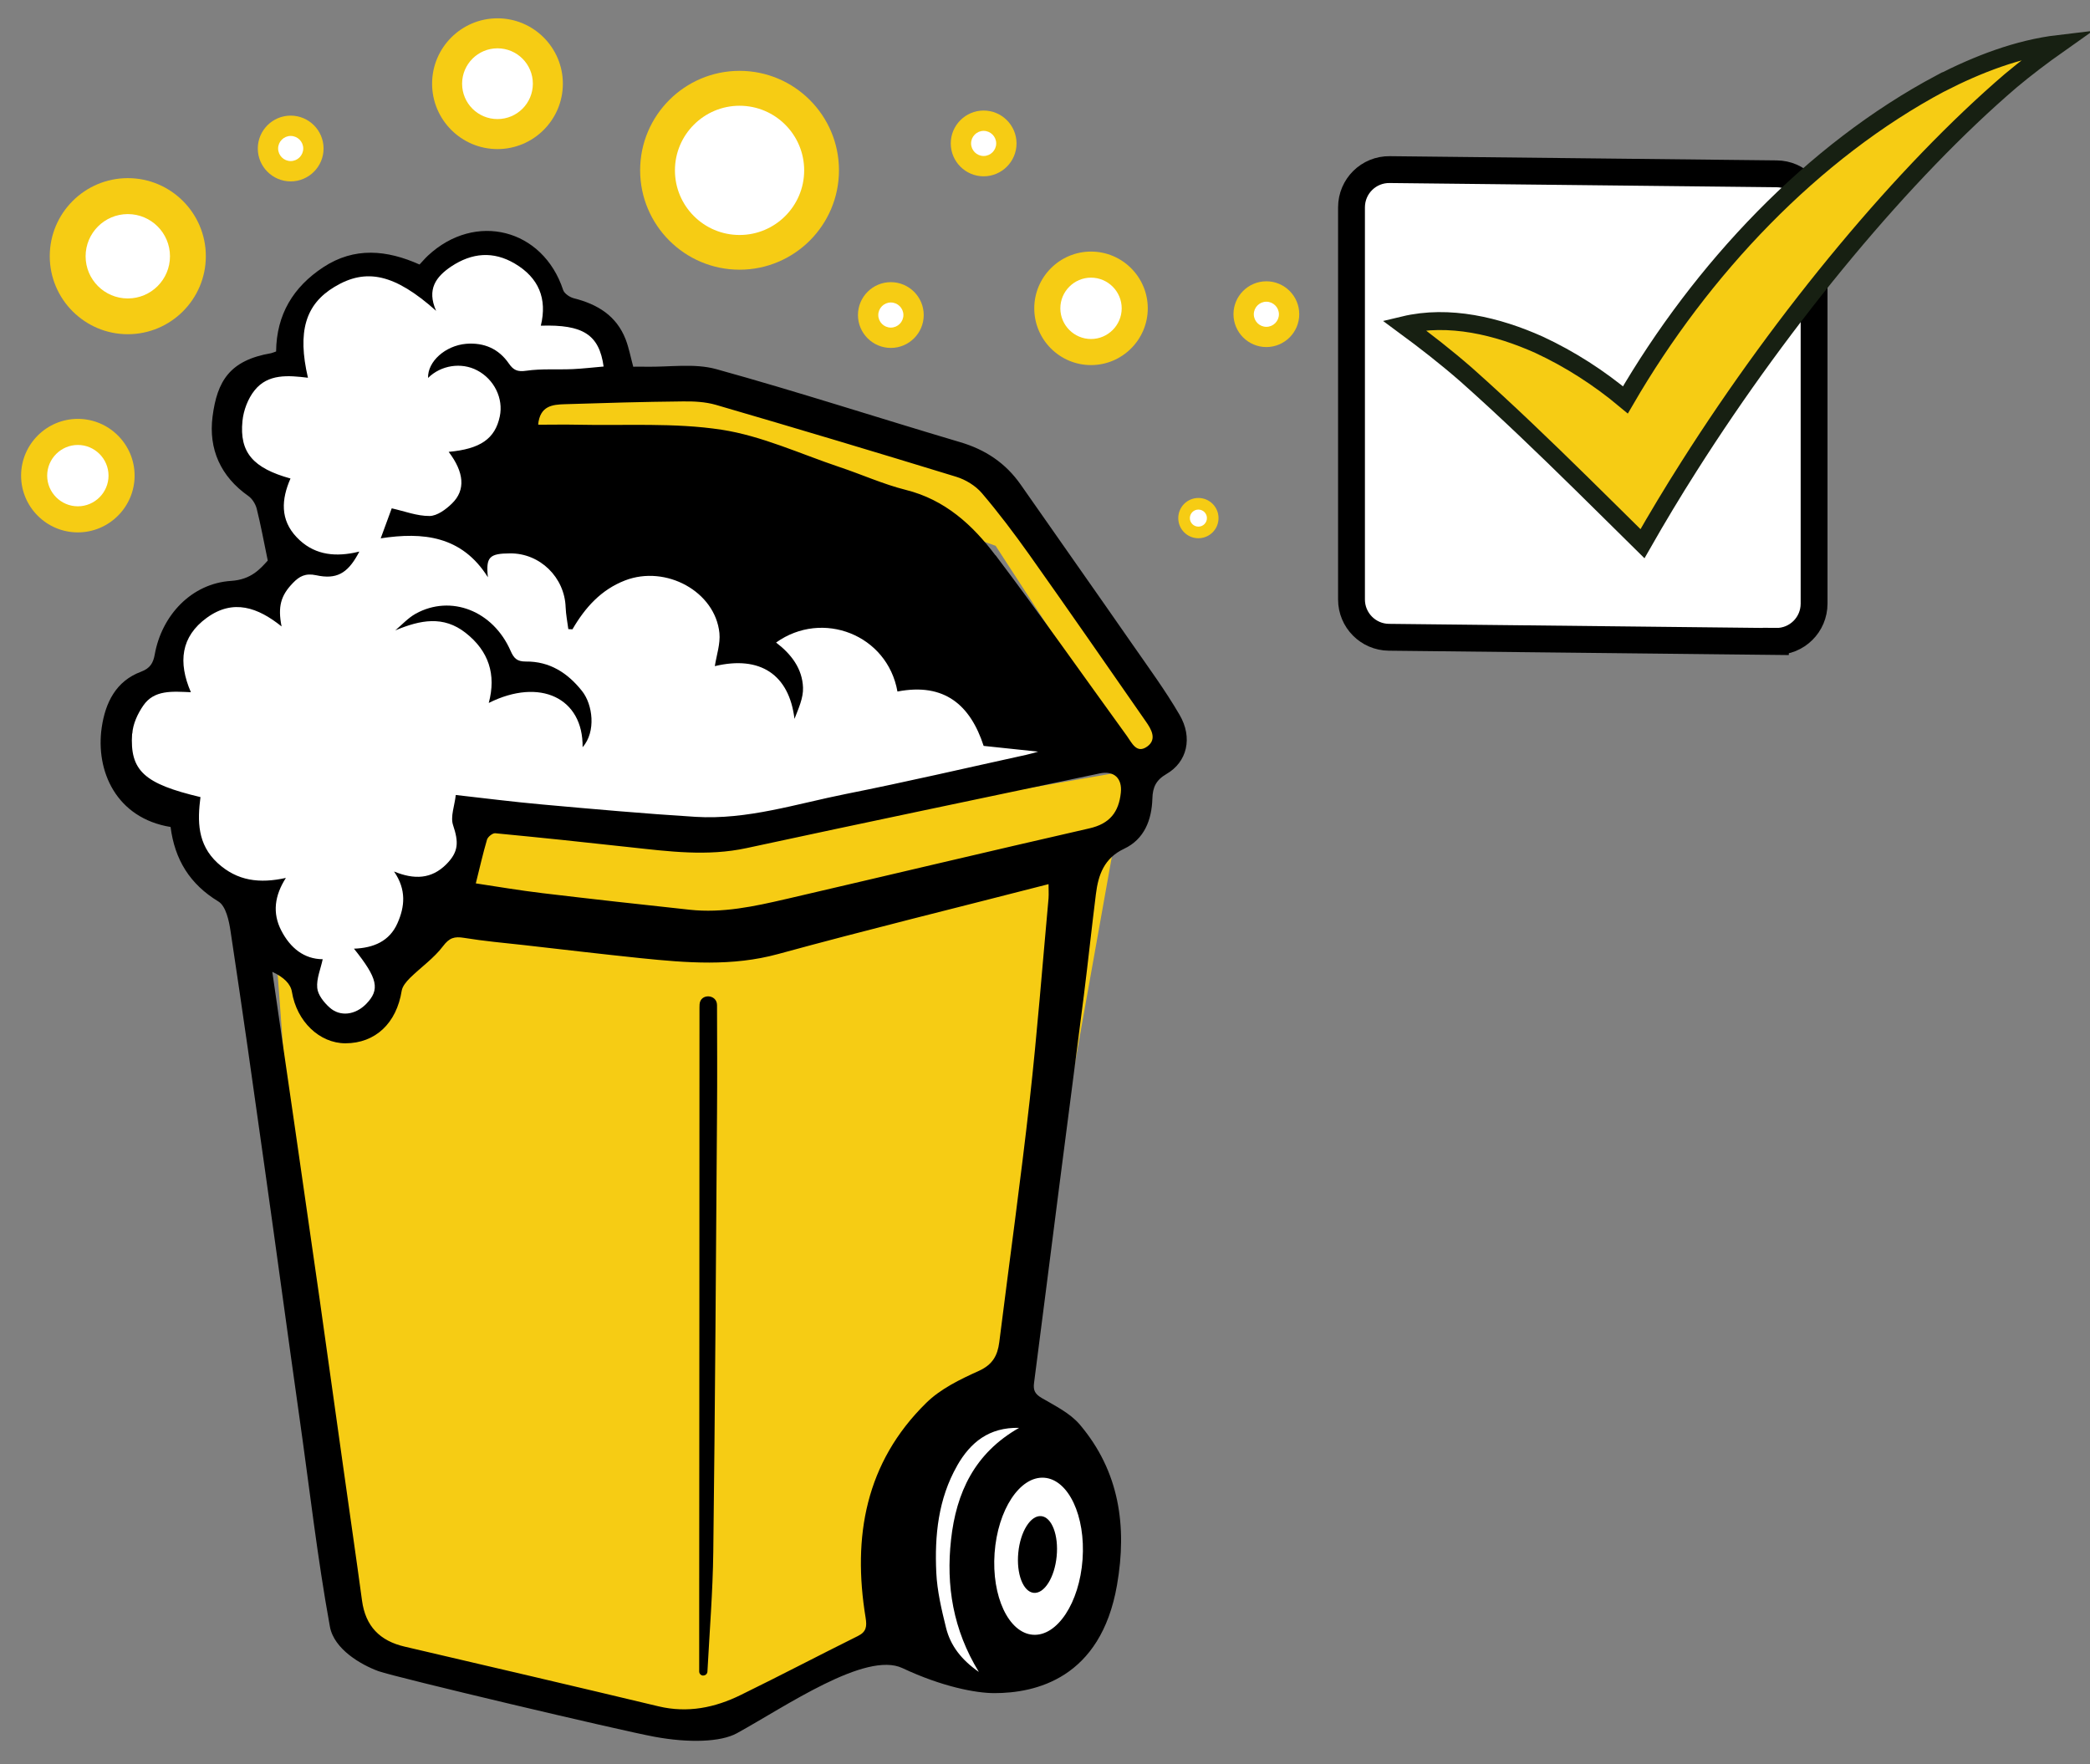 <?xml version="1.0" encoding="UTF-8"?>
<svg xmlns="http://www.w3.org/2000/svg" viewBox="0 0 218 184">
  <rect x="0" y="0" width="218" height="184" fill="#808080" stroke="none"/>
  <defs>
    <style>
      .cls-1 {
        stroke: #000;
        stroke-width: 2.8px;
      }

      .cls-1, .cls-2 {
        stroke-miterlimit: 10;
      }

      .cls-1, .cls-3 {
        fill: #fff;
      }

      .cls-2 {
        fill: none;
        stroke: #172012;
        stroke-width: 1.87px;
      }

      .cls-4 {
        fill: #f6cc14;
      }
    </style>
  </defs>
  <g id="dark_color_outline_2" data-name="dark color outline 2">
    <path class="cls-1" d="M185.23,66.91l-40.36-.44c-2.16-.02-3.9-1.78-3.9-3.94V21.63c0-2.2,1.79-3.97,3.99-3.94l40.36.44c2.16.02,3.9,1.78,3.9,3.94v40.89c0,2.2-1.79,3.97-3.99,3.94Z"/>
  </g>
  <g id="bright_color_fill" data-name="bright color fill">
    <path class="cls-4" d="M202.43,8.68c-13.36,7.1-24.95,19.36-32.89,33.03-2.74-2.29-5.76-4.24-9.01-5.75-4.33-1.94-9.37-3.17-14.09-2.04,2.24,1.65,4.45,3.37,6.53,5.19,4.15,3.69,8.12,7.52,12.06,11.39,2.1,2.06,4.19,4.14,6.29,6.21,1.54-2.7,3.16-5.4,4.86-8.07,9.98-15.72,22.45-30.71,33.55-40.22,1.59-1.33,3.25-2.59,5.02-3.84-4.31.51-8.46,2.13-12.32,4.1Z"/>
  </g>
  <g id="dark_color_outline" data-name="dark color outline">
    <path class="cls-2" d="M202.43,8.68c-13.36,7.1-24.95,19.36-32.89,33.03-2.74-2.29-5.76-4.24-9.01-5.75-4.33-1.94-9.37-3.17-14.09-2.04,2.24,1.65,4.45,3.37,6.53,5.19,4.15,3.69,8.12,7.52,12.06,11.39,2.1,2.06,4.19,4.14,6.29,6.21,1.54-2.7,3.16-5.4,4.86-8.07,9.98-15.72,22.45-30.71,33.55-40.22,1.59-1.33,3.25-2.59,5.02-3.84-4.31.51-8.46,2.13-12.32,4.1Z"/>
  </g>
  <g id="logo">
    <g>
      <polygon class="cls-3" points="109.46 148.61 103.86 146.74 97.32 150.95 95.45 160.29 95.92 169.16 99.19 173.83 102.92 175.24 102.92 167.76 100.59 159.36 105.26 152.35 109.46 148.61"/>
      <g>
        <polygon class="cls-3" points="73.96 87.43 110.86 79.02 82.84 60.8 61.35 57.53 46.41 55.2 56.24 40.85 64.62 38.38 62.75 33.25 58.55 32.78 54.35 25.77 46.87 26.24 43.14 29.51 36.6 27.64 30.53 33.25 30.53 37.45 25.86 39.32 23.52 46.32 27.72 50.53 30.06 58.93 26.79 62.2 20.25 63.14 17.92 69.21 13.24 72.95 11.84 80.42 18.85 85.56 23.05 92.56 27.43 99.88 31.46 100.97 32.86 106.58 37.13 107.49 41.41 103.45 46.87 92.1 51.08 84.62 73.96 87.43"/>
        <polygon class="cls-4" points="73.12 45.89 103.85 56.93 118.75 79.86 123.22 76.96 105.27 49.32 72.74 38.97 55.05 41.47 56.59 45.31 73.12 45.89"/>
        <polygon class="cls-4" points="37.81 170.97 74.41 180.22 93.29 171.74 94.45 158.25 97.92 149.77 106.01 145.15 116.26 87.74 119.64 82.79 117.57 80.41 75.57 87.73 50.52 85.42 48.18 95.34 43.97 98.52 39.26 107.45 36.19 107.58 28.72 98.37 30.48 122.03 37.81 170.97"/>
        <path d="M17.79,86.25c.44,3.42,2.01,5.97,4.99,7.78.78.47,1.11,2.01,1.27,3.11,1.24,8.2,2.4,16.4,3.55,24.61,1.23,8.69,2.4,17.38,3.63,26.07,1.04,7.29,1.86,14.6,3.18,21.84.43,2.38,3.29,4,5.07,4.65,1.83.65,25.15,6.17,28.78,6.84,3.63.67,6.92.55,8.59-.36,5.1-2.8,13.45-8.6,17.28-6.8,4.17,1.96,7.69,2.61,9.58,2.61,4.26,0,11.1-1.49,12.8-11.27,1.07-6.13.25-11.87-3.88-16.74-1.01-1.19-2.56-1.95-3.95-2.76-.72-.42-.93-.8-.82-1.61.89-6.8,1.74-13.62,2.62-20.44.86-6.67,1.73-13.34,2.58-20.01.44-3.5.81-7.02,1.25-10.52.25-2.01.86-3.74,2.94-4.72,2.12-1,2.88-3.01,2.95-5.23.03-1.2.39-1.94,1.47-2.57,2.15-1.24,2.77-3.78,1.36-6.18-1.48-2.54-3.23-4.92-4.91-7.34-3.86-5.56-7.77-11.09-11.64-16.64-1.58-2.27-3.7-3.68-6.36-4.46-8.48-2.51-16.89-5.25-25.42-7.61-2.29-.63-4.88-.2-7.34-.25-.43-.01-.87,0-1.31,0-.27-1-.45-1.96-.79-2.85-.96-2.47-2.94-3.67-5.41-4.29-.42-.11-.98-.48-1.11-.86-2.1-6.39-9.16-8.2-14.11-3.58-.29.27-.54.57-.87.92-3.4-1.52-6.79-1.86-10.05.29-3.11,2.05-4.87,4.91-4.91,8.78-.18.06-.35.14-.52.18-4.3.74-5.63,2.88-6.11,6.62-.43,3.38.84,6.24,3.73,8.27.4.28.74.82.87,1.3.42,1.67.73,3.36,1.16,5.44-.78.85-1.71,1.98-3.82,2.12-4.12.26-7.24,3.58-7.97,7.68-.16.88-.47,1.43-1.42,1.79-2.64.98-3.73,3.24-4.11,5.82-.66,4.55,1.52,9.46,7.2,10.38ZM103.83,57.92c-2.38-3.16-5.26-5.8-9.34-6.82-2.36-.59-4.62-1.62-6.94-2.39-4.08-1.37-8.1-3.25-12.3-3.89-4.91-.75-9.99-.41-15.01-.52-1.35-.03-2.7,0-4.11,0,.19-1.99,1.51-2.1,2.79-2.14,4.08-.13,8.17-.25,12.26-.29,1.17-.02,2.39.04,3.5.36,8.37,2.44,16.72,4.94,25.06,7.5.98.3,2.01.93,2.67,1.7,1.75,2.05,3.38,4.22,4.94,6.41,4.09,5.77,8.12,11.59,12.16,17.4.58.82,1.19,1.87.16,2.62-1.11.8-1.6-.36-2.13-1.1-4.56-6.29-9.02-12.65-13.7-18.85ZM82,93.77c-3.31.77-6.63,1.49-10.05,1.12-5.13-.55-10.26-1.12-15.37-1.73-2.42-.29-4.83-.7-6.95-1.02.41-1.63.74-3.11,1.17-4.57.09-.29.58-.68.85-.66,4.69.45,9.39.94,14.07,1.46,4.05.44,8.07.97,12.15.09,12.27-2.65,24.56-5.2,36.84-7.79,1.48-.31,2.36.5,2.2,2.01-.21,2.03-1.16,3.24-3.27,3.72-10.55,2.41-21.08,4.92-31.63,7.37ZM104.19,163.55c-.14-2.48.27-4.85,1.87-6.9,1.72-2.19,4.23-2,5.57.42,1.95,3.48.88,9.75-2.1,12.39-.21.19-.43.34-.65.46-.74.4-1.51.39-2.24-.02-.14-.08-.29-.18-.43-.3-.07-.06-.14-.12-.21-.19-1.69-1.6-1.84-3.69-1.81-5.86ZM99.83,152.88c1.39-2.43,3.32-4.02,6.47-3.95-4.65,2.64-6.56,6.76-7.1,11.66-.53,4.8.2,9.38,2.9,13.8-1.82-1.27-2.96-2.74-3.42-4.6-.47-1.9-.93-3.84-1.02-5.77-.18-3.86.2-7.67,2.17-11.13ZM28.37,101.35q1.88.87,2.08,2.11c.5,3.07,2.86,5.35,5.57,5.36,3.13,0,5.34-2.09,5.88-5.48.08-.48.49-.96.86-1.33,1.14-1.12,2.5-2.06,3.45-3.32.66-.88,1.19-1.03,2.18-.87,2.08.34,4.19.53,6.29.76,4.05.46,8.09.94,12.15,1.36,4.79.49,9.54.88,14.33-.43,9.25-2.53,18.58-4.81,28.21-7.29,0,.56.03,1.02,0,1.48-.64,7-1.18,14.02-1.96,21-.95,8.45-2.12,16.86-3.18,25.3-.18,1.4-.7,2.34-2.13,2.99-1.95.88-4,1.87-5.49,3.34-6.33,6.21-7.71,13.96-6.32,22.41.14.89.09,1.46-.8,1.9-4.09,2.03-8.13,4.15-12.22,6.15-2.7,1.33-5.54,1.91-8.57,1.19-8.82-2.11-17.65-4.17-26.49-6.23-2.59-.6-4.09-2.13-4.45-4.81-.63-4.67-1.32-9.34-1.97-14-.82-5.79-1.63-11.57-2.44-17.36-.84-5.88-1.69-11.76-2.54-17.64-.8-5.52-1.6-11.04-2.41-16.59ZM13.8,76.52c.06-1,.56-2.08,1.14-2.92,1.14-1.67,3.03-1.48,4.97-1.4-1.35-3.12-1.05-5.8,1.67-7.77,2.76-2,5.34-1.06,7.79.91-.41-2.07-.08-3.23,1.18-4.53.67-.7,1.31-1.05,2.43-.81,2.1.46,3.24-.19,4.33-2.15.06-.1.11-.21.17-.32h0c-.19.05-.39.09-.58.13-2.21.43-4.28.14-5.95-1.62-1.75-1.83-1.6-3.97-.65-6.13-3.89-1.08-5.34-2.71-5.01-6,.11-1.11.57-2.33,1.26-3.19,1.4-1.76,3.52-1.57,5.57-1.32-1.12-4.81-.26-7.66,2.77-9.48,3.31-2,6.29-1.34,10.6,2.5-1-2.25-.01-3.56,1.58-4.63,2.16-1.43,4.38-1.63,6.64-.29,2.48,1.47,3.39,3.65,2.7,6.47,4.41-.14,6.09.94,6.55,4.26-1.08.09-2.14.22-3.22.27-1.62.07-3.26-.06-4.85.17-.9.13-1.33-.05-1.81-.75-1.06-1.54-2.58-2.21-4.46-2.06-2.18.19-4.03,1.86-3.97,3.56,1.34-1.33,3.47-1.66,5.12-.79,1.78.93,2.76,2.94,2.36,4.81-.49,2.32-2.02,3.39-5.33,3.69,1.61,2.12,1.79,3.98.35,5.38-.63.62-1.55,1.3-2.34,1.31-1.31.01-2.62-.5-3.95-.8-.32.87-.74,2.03-1.15,3.13,4.39-.67,8.46-.28,11.18,4.06-.22-2.1.14-2.48,2.31-2.49,3.12-.03,5.7,2.5,5.8,5.63.03.76.18,1.51.28,2.27.14,0,.28.01.43.02,1.32-2.27,2.98-4.13,5.49-5.1,4.26-1.64,9.4,1.16,9.84,5.49.11,1.12-.3,2.3-.48,3.45,4.73-1.13,7.75.88,8.31,5.5.41-1.06.93-2.17.89-3.26-.07-1.98-1.23-3.5-2.81-4.7,4.83-3.45,11.61-.82,12.66,5.11,4.92-.95,7.61,1.43,8.99,5.67,1.98.21,3.83.41,5.68.6-.39.11-.81.24-1.23.33-6.26,1.37-12.51,2.83-18.8,4.08-5.18,1.03-10.3,2.72-15.69,2.39-5.34-.33-10.68-.81-16.01-1.29-3.01-.27-6-.65-9.01-.99-.12,1.13-.58,2.26-.28,3.15.59,1.77.59,2.77-.71,4.08-1.54,1.54-3.33,1.62-5.45.75,1.31,1.9,1.12,3.68.36,5.39-.83,1.89-2.51,2.59-4.54,2.66,2.49,3.11,2.74,4.26,1.27,5.77-1.12,1.14-2.71,1.37-3.82.36-.59-.53-1.22-1.32-1.28-2.04-.09-.97.36-1.98.57-2.99-1.94-.01-3.38-1.17-4.32-2.99-.95-1.84-.69-3.66.48-5.49-2.73.6-5.06.34-7.13-1.56-2.11-1.95-2.1-4.38-1.78-6.87-5.87-1.39-7.38-2.74-7.13-6.62Z"/>
        <ellipse class="cls-3" cx="108.33" cy="162.31" rx="8.21" ry="4.6" transform="translate(-61.31 258.77) rotate(-85.9)"/>
        <path d="M73.36,174.76c.23,0,.42-.18.43-.41.22-4.16.56-8.33.61-12.49.19-15.26.28-30.53.39-45.79.03-3.73.01-7.46,0-11.23,0-1.16-1.74-1.25-1.82-.09,0,.11-.01.22-.01.34,0,20.82-.02,41.65-.03,62.47,0,2.26,0,4.52,0,6.78,0,.24.19.43.43.43h0Z"/>
        <path d="M41.23,65.75c2.62-1.09,5.02-1.57,7.35.27,2.39,1.88,3.2,4.33,2.4,7.3,5.34-2.67,9.86-.52,9.79,4.62,1.43-1.64,1.05-4.46-.05-5.85-1.5-1.9-3.39-3.12-5.88-3.09-.89,0-1.23-.31-1.58-1.11-1.83-4.19-6.23-5.9-9.9-3.88-.79.44-1.43,1.15-2.13,1.74Z"/>
        <ellipse cx="108.21" cy="162.14" rx="4.02" ry="2.01" transform="translate(-63.71 254.01) rotate(-84.4)"/>
        <ellipse class="cls-3" cx="114.13" cy="32.08" rx="4.67" ry="3.97"/>
        <ellipse class="cls-3" cx="8.11" cy="49.83" rx="4.67" ry="3.97"/>
        <ellipse class="cls-3" cx="52.01" cy="8.72" rx="4.67" ry="4.44"/>
        <ellipse class="cls-3" cx="77" cy="17.83" rx="7.71" ry="7.94"/>
        <circle class="cls-3" cx="13.01" cy="26.94" r="6.77"/>
        <circle class="cls-3" cx="92.88" cy="33.01" r="2.57"/>
        <circle class="cls-3" cx="30.21" cy="15.69" r="2.57"/>
        <circle class="cls-3" cx="102.61" cy="15.22" r="2.57"/>
        <circle class="cls-3" cx="132.28" cy="32.73" r="2.57"/>
        <circle class="cls-3" cx="125.02" cy="53.81" r="1.27"/>
        <path class="cls-4" d="M132.09,36.2c-1.89,0-3.43-1.54-3.43-3.43s1.54-3.43,3.43-3.43,3.43,1.54,3.43,3.43-1.54,3.43-3.43,3.43ZM132.09,31.47c-.72,0-1.31.59-1.31,1.31s.59,1.31,1.31,1.31,1.31-.59,1.31-1.31-.59-1.31-1.31-1.31Z"/>
        <path class="cls-4" d="M102.6,18.39c-1.89,0-3.43-1.54-3.43-3.43s1.54-3.43,3.43-3.43,3.43,1.54,3.43,3.43-1.54,3.43-3.43,3.43ZM102.6,13.65c-.72,0-1.31.59-1.31,1.31s.59,1.31,1.31,1.31,1.31-.59,1.31-1.31-.59-1.31-1.31-1.31Z"/>
        <path class="cls-4" d="M30.32,18.92c-1.89,0-3.43-1.54-3.43-3.43s1.54-3.43,3.43-3.43,3.43,1.54,3.43,3.43-1.54,3.43-3.43,3.43ZM30.32,14.18c-.72,0-1.31.59-1.31,1.31s.59,1.31,1.31,1.31,1.31-.59,1.31-1.31-.59-1.31-1.31-1.31Z"/>
        <path class="cls-4" d="M92.92,36.29c-1.89,0-3.43-1.54-3.43-3.43s1.54-3.43,3.43-3.43,3.43,1.54,3.43,3.43-1.54,3.43-3.43,3.43ZM92.92,31.55c-.72,0-1.31.59-1.31,1.31s.59,1.31,1.31,1.31,1.31-.59,1.31-1.31-.59-1.31-1.31-1.31Z"/>
        <path class="cls-4" d="M113.8,38.08c-3.27,0-5.92-2.66-5.92-5.92s2.66-5.92,5.92-5.92,5.92,2.66,5.92,5.92-2.66,5.92-5.92,5.92ZM113.8,28.96c-1.76,0-3.2,1.44-3.2,3.2s1.44,3.2,3.2,3.2,3.2-1.44,3.2-3.2-1.44-3.2-3.2-3.2Z"/>
        <path class="cls-4" d="M8.12,55.53c-3.27,0-5.92-2.66-5.92-5.92s2.66-5.92,5.92-5.92,5.92,2.66,5.92,5.92-2.66,5.92-5.92,5.92ZM8.12,46.41c-1.76,0-3.2,1.44-3.2,3.2s1.44,3.2,3.2,3.2,3.2-1.44,3.2-3.2-1.44-3.2-3.2-3.2Z"/>
        <path class="cls-4" d="M51.89,15.55c-3.76,0-6.82-3.06-6.82-6.82s3.06-6.82,6.82-6.82,6.82,3.06,6.82,6.82-3.06,6.82-6.82,6.82ZM51.89,5.04c-2.03,0-3.69,1.65-3.69,3.69s1.65,3.69,3.69,3.69,3.69-1.65,3.69-3.69-1.65-3.69-3.69-3.69Z"/>
        <path class="cls-4" d="M13.33,34.86c-4.49,0-8.14-3.65-8.14-8.14s3.65-8.14,8.14-8.14,8.14,3.65,8.14,8.14-3.65,8.14-8.14,8.14ZM13.33,22.33c-2.42,0-4.4,1.97-4.4,4.4s1.97,4.4,4.4,4.4,4.4-1.97,4.4-4.4-1.97-4.4-4.4-4.4Z"/>
        <path class="cls-4" d="M77.14,28.13c-5.72,0-10.37-4.65-10.37-10.37s4.65-10.37,10.37-10.37,10.37,4.65,10.37,10.37-4.65,10.37-10.37,10.37ZM77.14,11.03c-3.71,0-6.74,3.02-6.74,6.74s3.02,6.74,6.74,6.74,6.74-3.02,6.74-6.74-3.02-6.74-6.74-6.74Z"/>
        <path class="cls-4" d="M125,56.14c-1.16,0-2.1-.94-2.1-2.1s.94-2.1,2.1-2.1,2.1.94,2.1,2.1-.94,2.1-2.1,2.1ZM125,53.15c-.49,0-.89.4-.89.89s.4.89.89.89.89-.4.89-.89-.4-.89-.89-.89Z"/>
      </g>
    </g>
  </g>
</svg>